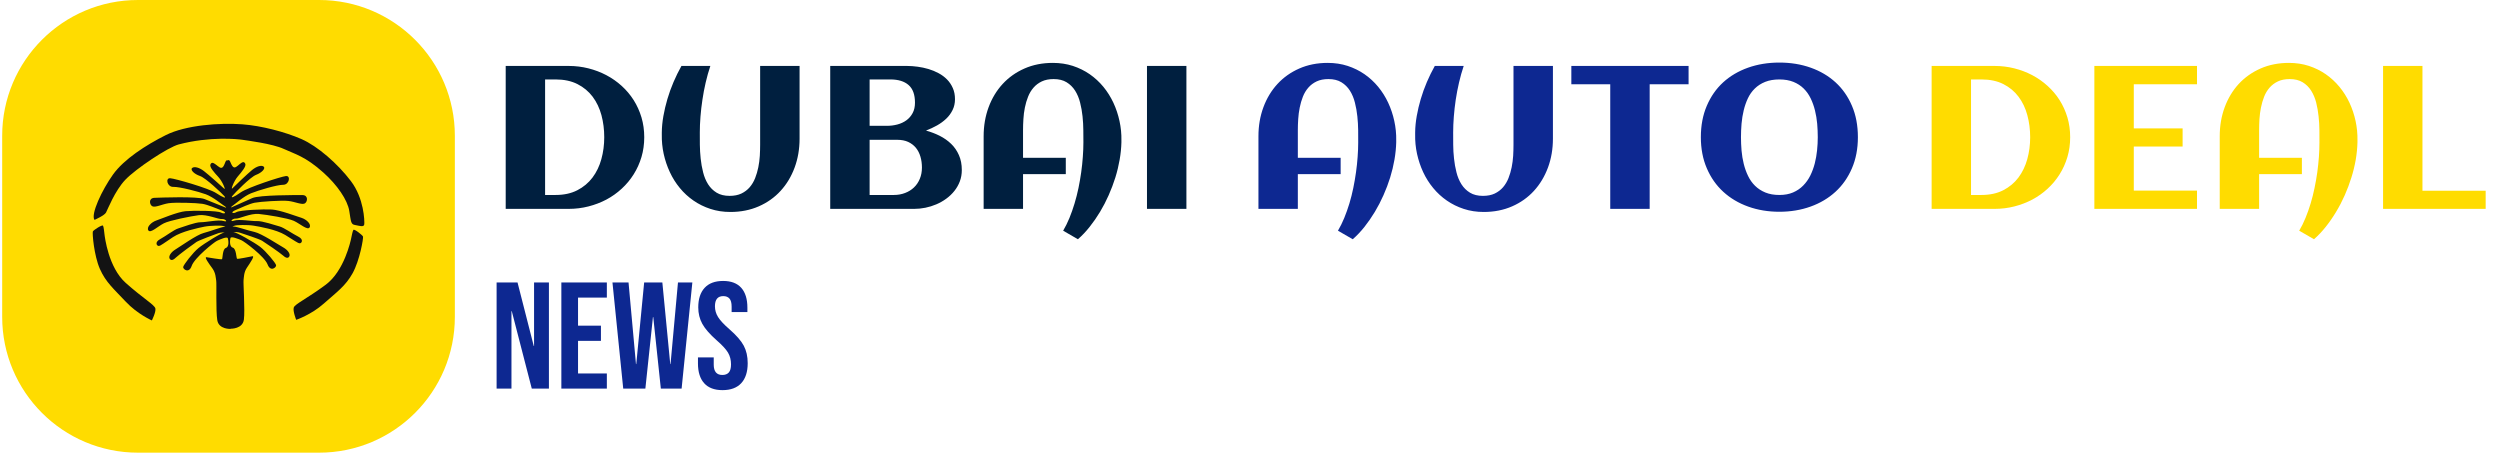 <svg xmlns="http://www.w3.org/2000/svg" xmlns:xlink="http://www.w3.org/1999/xlink" xmlns:svgjs="http://svgjs.dev/svgjs" width="2000" height="363" viewBox="0 0 2000 363"><g transform="matrix(1,0,0,1,-1.212,-0.422)"><svg xmlns="http://www.w3.org/2000/svg" xmlns:xlink="http://www.w3.org/1999/xlink" viewBox="0 0 396 72" data-background-color="#ffffff" preserveAspectRatio="xMidYMid meet" height="363" width="2000"><g id="tight-bounds" transform="matrix(1,0,0,1,0.24,0.084)"><svg viewBox="0 0 395.52 71.833" height="71.833" width="395.52"><g><svg viewBox="0 0 493.382 89.606" height="71.833" width="395.52"><g transform="matrix(1,0,0,1,97.862,12.384)"><svg viewBox="0 0 395.52 64.838" height="64.838" width="395.52"><g id="textblocktransform"><svg viewBox="0 0 395.52 64.838" height="64.838" width="395.52" id="textblock"><g><svg viewBox="0 0 395.52 34.97" height="34.97" width="395.52"><g transform="matrix(1,0,0,1,0,0)"><svg width="395.52" viewBox="3.98 -35.99 487.06 43.46" height="34.97" data-palette-color="#001f3f"><g class="wordmark-text-0" data-fill-palette-color="primary" id="text-0"><path d="M38.06-17.63L38.06-17.63Q38.06-15.06 37.38-12.76 36.69-10.45 35.46-8.5 34.23-6.54 32.52-4.97 30.81-3.39 28.75-2.29 26.68-1.2 24.33-0.6 21.97 0 19.48 0L19.48 0 3.98 0 3.98-35.16 19.48-35.16Q21.97-35.16 24.32-34.57 26.66-33.98 28.72-32.9 30.79-31.81 32.51-30.25 34.23-28.69 35.46-26.75 36.69-24.8 37.38-22.5 38.06-20.19 38.06-17.63ZM28.22-17.63L28.22-17.63Q28.22-20.48 27.53-23.06 26.83-25.63 25.37-27.59 23.9-29.54 21.64-30.69 19.38-31.84 16.24-31.84L16.24-31.84 13.67-31.84 13.67-3.42 16.24-3.42Q19.34-3.42 21.59-4.58 23.85-5.74 25.33-7.7 26.81-9.67 27.51-12.23 28.22-14.79 28.22-17.63ZM47.21-35.16L54.32-35.16Q53.66-33.18 53.17-31.07 52.68-28.96 52.37-26.84 52.05-24.73 51.89-22.68 51.73-20.63 51.73-18.8L51.73-18.8Q51.73-17.46 51.74-15.78 51.76-14.11 51.94-12.38 52.12-10.64 52.54-9 52.95-7.35 53.77-6.05 54.59-4.76 55.87-3.98 57.15-3.2 59.06-3.2L59.06-3.2Q60.74-3.2 61.95-3.77 63.16-4.35 64-5.32 64.84-6.3 65.34-7.57 65.84-8.84 66.12-10.23 66.4-11.62 66.49-13.05 66.57-14.48 66.57-15.77L66.57-15.77 66.57-35.16 76.27-35.16 76.27-17.29Q76.27-13.45 75.05-10.16 73.83-6.86 71.6-4.43 69.38-2 66.23-0.62 63.08 0.76 59.25 0.76L59.25 0.76Q56.61 0.76 54.34 0.01 52.07-0.73 50.18-2.04 48.29-3.34 46.81-5.14 45.33-6.93 44.35-9.06 43.36-11.18 42.84-13.54 42.33-15.89 42.38-18.31L42.38-18.31 42.38-18.8Q42.4-20.75 42.77-22.84 43.14-24.93 43.76-27.03 44.38-29.13 45.26-31.19 46.14-33.25 47.21-35.16L47.21-35.16ZM116.18-9.55L116.18-9.55Q116.18-8.06 115.69-6.76 115.2-5.47 114.35-4.41 113.5-3.34 112.36-2.51 111.23-1.68 109.92-1.12 108.61-0.56 107.22-0.28 105.83 0 104.49 0L104.49 0 83.81 0 83.81-35.16 102.7-35.16Q103.95-35.16 105.32-34.97 106.68-34.79 107.99-34.4 109.3-34.01 110.48-33.37 111.66-32.74 112.56-31.82 113.45-30.91 113.97-29.71 114.5-28.52 114.5-26.98L114.5-26.98Q114.5-25.51 113.91-24.32 113.33-23.12 112.34-22.18 111.35-21.24 110.07-20.52 108.78-19.8 107.37-19.26L107.37-19.26Q109.15-18.77 110.75-17.97 112.35-17.16 113.56-15.99 114.77-14.82 115.47-13.22 116.18-11.62 116.18-9.55ZM104.66-26.12L104.66-26.12Q104.66-29.1 103.08-30.47 101.51-31.84 98.6-31.84L98.6-31.84 93.5-31.84 93.5-20.43 97.77-20.43Q99.09-20.43 100.34-20.76 101.58-21.09 102.55-21.79 103.51-22.49 104.08-23.56 104.66-24.63 104.66-26.12ZM106.37-10.16L106.37-10.16Q106.37-11.6 106-12.85 105.63-14.11 104.88-15.03 104.12-15.94 102.99-16.47 101.85-16.99 100.31-16.99L100.31-16.99 93.5-16.99 93.5-3.42 99.46-3.42Q100.95-3.42 102.22-3.91 103.49-4.39 104.41-5.27 105.34-6.15 105.85-7.4 106.37-8.64 106.37-10.16ZM155.44-16.82L155.44-16.82 155.44-16.36Q155.39-14.31 155.01-12.11 154.63-9.91 153.95-7.71 153.26-5.52 152.31-3.37 151.36-1.22 150.18 0.74 148.99 2.71 147.62 4.43 146.26 6.15 144.74 7.47L144.74 7.47 141.11 5.37Q141.96 3.93 142.66 2.23 143.35 0.54 143.91-1.32 144.47-3.17 144.88-5.13 145.28-7.08 145.55-9.01 145.82-10.94 145.95-12.81 146.09-14.67 146.09-16.36L146.09-16.36Q146.09-17.68 146.07-19.35 146.06-21.02 145.88-22.75 145.7-24.49 145.28-26.14 144.87-27.78 144.05-29.08 143.23-30.37 141.95-31.15 140.67-31.93 138.76-31.93L138.76-31.93Q137.08-31.93 135.87-31.36 134.66-30.79 133.82-29.82 132.98-28.86 132.48-27.59 131.97-26.32 131.69-24.91 131.41-23.51 131.33-22.08 131.24-20.65 131.24-19.38L131.24-19.38 131.24-12.57 141.76-12.57 141.76-8.54 131.24-8.54 131.24 0 121.55 0 121.55-17.87Q121.55-21.7 122.77-25 123.99-28.3 126.23-30.73 128.46-33.15 131.6-34.53 134.73-35.91 138.59-35.91L138.59-35.91Q141.2-35.91 143.49-35.17 145.77-34.42 147.65-33.12 149.53-31.81 151.01-30.02 152.48-28.22 153.47-26.1 154.46-23.97 154.97-21.61 155.49-19.24 155.44-16.82ZM171.43-35.16L171.43 0 161.73 0 161.73-35.16 171.43-35.16Z" fill="#001f3f" data-fill-palette-color="primary"></path><path d="M223.04-16.82L223.04-16.82 223.04-16.36Q222.99-14.31 222.61-12.11 222.23-9.91 221.55-7.71 220.87-5.52 219.91-3.37 218.96-1.22 217.78 0.74 216.59 2.71 215.23 4.43 213.86 6.15 212.35 7.47L212.35 7.47 208.71 5.37Q209.56 3.93 210.26 2.23 210.95 0.54 211.52-1.32 212.08-3.17 212.48-5.13 212.88-7.08 213.15-9.01 213.42-10.94 213.55-12.81 213.69-14.67 213.69-16.36L213.69-16.36Q213.69-17.68 213.68-19.35 213.66-21.02 213.48-22.75 213.3-24.49 212.88-26.14 212.47-27.78 211.65-29.08 210.83-30.37 209.55-31.15 208.27-31.93 206.36-31.93L206.36-31.93Q204.68-31.93 203.47-31.36 202.26-30.79 201.42-29.82 200.58-28.86 200.08-27.59 199.58-26.32 199.3-24.91 199.02-23.51 198.93-22.08 198.84-20.65 198.84-19.38L198.84-19.38 198.84-12.57 209.37-12.57 209.37-8.54 198.84-8.54 198.84 0 189.15 0 189.15-17.87Q189.15-21.7 190.37-25 191.59-28.3 193.83-30.73 196.06-33.15 199.2-34.53 202.34-35.91 206.19-35.91L206.19-35.91Q208.81-35.91 211.09-35.17 213.37-34.42 215.25-33.12 217.13-31.81 218.61-30.02 220.08-28.22 221.07-26.1 222.06-23.97 222.57-21.61 223.09-19.24 223.04-16.82ZM232.53-35.16L239.64-35.16Q238.98-33.18 238.49-31.07 238-28.96 237.68-26.84 237.37-24.73 237.21-22.68 237.05-20.63 237.05-18.8L237.05-18.8Q237.05-17.46 237.06-15.78 237.07-14.11 237.26-12.38 237.44-10.64 237.86-9 238.27-7.35 239.09-6.05 239.91-4.76 241.19-3.98 242.47-3.2 244.37-3.2L244.37-3.2Q246.06-3.2 247.27-3.77 248.48-4.35 249.32-5.32 250.16-6.3 250.66-7.57 251.16-8.84 251.44-10.23 251.72-11.62 251.81-13.05 251.89-14.48 251.89-15.77L251.89-15.77 251.89-35.16 261.59-35.16 261.59-17.29Q261.59-13.45 260.37-10.16 259.14-6.86 256.92-4.43 254.7-2 251.55-0.62 248.4 0.76 244.57 0.76L244.57 0.76Q241.93 0.76 239.66 0.01 237.39-0.73 235.5-2.04 233.61-3.34 232.13-5.14 230.65-6.93 229.66-9.06 228.68-11.18 228.16-13.54 227.65-15.89 227.7-18.31L227.7-18.31 227.7-18.8Q227.72-20.75 228.09-22.84 228.46-24.93 229.08-27.03 229.7-29.13 230.58-31.19 231.46-33.25 232.53-35.16L232.53-35.16ZM285.39-30.66L285.39 0 275.69 0 275.69-30.66 266.12-30.66 266.12-35.16 294.96-35.16 294.96-30.66 285.39-30.66ZM336.61-17.63L336.61-17.63Q336.61-13.38 335.14-9.97 333.68-6.57 331.09-4.2 328.5-1.83 324.96-0.56 321.42 0.71 317.29 0.71L317.29 0.71Q313.17 0.71 309.63-0.56 306.09-1.83 303.5-4.2 300.91-6.57 299.45-9.97 297.98-13.38 297.98-17.63L297.98-17.63Q297.98-21.95 299.44-25.35 300.89-28.76 303.46-31.12 306.04-33.47 309.58-34.73 313.12-35.99 317.29-35.99L317.29-35.99Q321.47-35.99 325.01-34.73 328.55-33.47 331.12-31.12 333.7-28.76 335.15-25.35 336.61-21.95 336.61-17.63ZM326.74-17.63L326.74-17.63Q326.74-19.24 326.6-20.92 326.45-22.61 326.06-24.19 325.67-25.78 325-27.17 324.33-28.56 323.28-29.6 322.23-30.64 320.75-31.24 319.27-31.84 317.29-31.84L317.29-31.84Q315.29-31.84 313.8-31.24 312.31-30.64 311.26-29.61 310.21-28.59 309.55-27.2 308.9-25.81 308.52-24.23 308.14-22.66 307.99-20.96 307.85-19.26 307.85-17.63L307.85-17.63Q307.85-16.02 307.99-14.33 308.14-12.65 308.53-11.07 308.92-9.5 309.59-8.11 310.26-6.71 311.31-5.68 312.36-4.64 313.84-4.03 315.32-3.42 317.29-3.42L317.29-3.42Q319.22-3.42 320.66-4.04 322.1-4.66 323.15-5.73 324.2-6.79 324.9-8.19 325.59-9.59 326-11.17 326.4-12.74 326.57-14.4 326.74-16.06 326.74-17.63Z" fill="#0d2891" data-fill-palette-color="secondary"></path><path d="M388.83-17.63L388.83-17.63Q388.83-15.06 388.15-12.76 387.46-10.45 386.23-8.5 385-6.54 383.29-4.97 381.58-3.39 379.52-2.29 377.45-1.2 375.1-0.6 372.74 0 370.25 0L370.25 0 354.75 0 354.75-35.16 370.25-35.16Q372.74-35.16 375.08-34.57 377.43-33.98 379.49-32.9 381.55-31.81 383.27-30.25 385-28.69 386.23-26.75 387.46-24.8 388.15-22.5 388.83-20.19 388.83-17.63ZM378.99-17.63L378.99-17.63Q378.99-20.48 378.29-23.06 377.6-25.63 376.13-27.59 374.67-29.54 372.41-30.69 370.15-31.84 367-31.84L367-31.84 364.44-31.84 364.44-3.42 367-3.42Q370.1-3.42 372.36-4.58 374.62-5.74 376.1-7.7 377.57-9.67 378.28-12.23 378.99-14.79 378.99-17.63ZM420.03-4.49L420.03 0 394.78 0 394.78-35.16 420.03-35.16 420.03-30.66 404.48-30.66 404.48-19.8 416.49-19.8 416.49-15.33 404.48-15.33 404.48-4.49 420.03-4.49ZM459.5-16.82L459.5-16.82 459.5-16.36Q459.45-14.31 459.08-12.11 458.7-9.91 458.01-7.71 457.33-5.52 456.38-3.37 455.43-1.22 454.24 0.74 453.06 2.71 451.69 4.43 450.32 6.15 448.81 7.47L448.81 7.47 445.17 5.37Q446.03 3.93 446.72 2.23 447.42 0.54 447.98-1.32 448.54-3.17 448.94-5.13 449.35-7.08 449.62-9.01 449.88-10.94 450.02-12.81 450.15-14.67 450.15-16.36L450.15-16.36Q450.15-17.68 450.14-19.35 450.13-21.02 449.94-22.75 449.76-24.49 449.35-26.14 448.93-27.78 448.11-29.08 447.3-30.37 446.01-31.15 444.73-31.93 442.83-31.93L442.83-31.93Q441.14-31.93 439.94-31.36 438.73-30.79 437.88-29.82 437.04-28.86 436.54-27.59 436.04-26.32 435.76-24.91 435.48-23.51 435.39-22.08 435.31-20.65 435.31-19.38L435.31-19.38 435.31-12.57 445.83-12.57 445.83-8.54 435.31-8.54 435.31 0 425.62 0 425.62-17.87Q425.62-21.7 426.84-25 428.06-28.3 430.29-30.73 432.53-33.15 435.66-34.53 438.8-35.91 442.66-35.91L442.66-35.91Q445.27-35.91 447.55-35.17 449.83-34.42 451.71-33.12 453.59-31.81 455.07-30.02 456.55-28.22 457.54-26.1 458.53-23.97 459.04-21.61 459.55-19.24 459.5-16.82ZM491.04-4.47L491.04 0 465.8 0 465.8-35.16 475.49-35.16 475.49-4.47 491.04-4.47Z" fill="#ffdc00" data-fill-palette-color="accent"></path></g></svg></g></svg></g><g transform="matrix(1,0,0,1,0,43.226)"><svg viewBox="0 0 49.707 21.612" height="21.612" width="49.707"><g transform="matrix(1,0,0,1,0,0)"><svg width="49.707" viewBox="2.05 -35.5 82.79 36" height="21.612" data-palette-color="#0d2891"><path d="M2.05 0L2.05-35 8.95-35 14.3-14.05 14.4-14.05 14.4-35 19.3-35 19.3 0 13.65 0 7.05-25.55 6.95-25.55 6.95 0 2.05 0ZM23.4 0L23.4-35 38.4-35 38.4-30 28.9-30 28.9-20.75 36.45-20.75 36.45-15.75 28.9-15.75 28.9-5 38.4-5 38.4 0 23.4 0ZM43.8 0L40.25-35 45.55-35 48-8.1 48.1-8.1 50.7-35 56.7-35 59.3-8.1 59.4-8.1 61.85-35 66.59-35 63.05 0 56.2 0 53.7-23.6 53.6-23.6 51.1 0 43.8 0ZM76.54 0.5Q72.54 0.5 70.49-1.78 68.44-4.05 68.44-8.3L68.44-8.3 68.44-10.3 73.64-10.3 73.64-7.9Q73.64-4.5 76.49-4.5L76.49-4.5Q77.89-4.5 78.62-5.33 79.34-6.15 79.34-8L79.34-8Q79.34-10.2 78.34-11.88 77.34-13.55 74.64-15.9L74.64-15.9Q71.24-18.9 69.89-21.33 68.54-23.75 68.54-26.8L68.54-26.8Q68.54-30.95 70.64-33.23 72.74-35.5 76.74-35.5L76.74-35.5Q80.69-35.5 82.72-33.23 84.74-30.95 84.74-26.7L84.74-26.7 84.74-25.25 79.54-25.25 79.54-27.05Q79.54-28.85 78.84-29.68 78.14-30.5 76.79-30.5L76.79-30.5Q74.04-30.5 74.04-27.15L74.04-27.15Q74.04-25.25 75.07-23.6 76.09-21.95 78.79-19.6L78.79-19.6Q82.24-16.6 83.54-14.15 84.84-11.7 84.84-8.4L84.84-8.4Q84.84-4.1 82.72-1.8 80.59 0.5 76.54 0.5L76.54 0.5Z" opacity="1" transform="matrix(1,0,0,1,0,0)" fill="#0d2891" class="slogan-text-1" data-fill-palette-color="secondary" id="text-1"></path></svg></g></svg></g></svg></g></svg></g><g><svg viewBox="0 0 89.606 89.606" height="89.606" width="89.606"><g><svg></svg></g><g id="icon-0"><svg viewBox="0 0 89.606 89.606" height="89.606" width="89.606"><g><path transform="scale(0.896,0.896)" d="M30 100c-16.569 0-30-13.431-30-30v-40c0-16.569 13.431-30 30-30h40c16.569 0 30 13.431 30 30v40c0 16.569-13.431 30-30 30z" fill="#ffdc00" fill-rule="nonzero" stroke="none" stroke-width="1" stroke-linecap="butt" stroke-linejoin="miter" stroke-miterlimit="10" stroke-dasharray="" stroke-dashoffset="0" font-family="none" font-weight="none" font-size="none" text-anchor="none" style="mix-blend-mode: normal" data-fill-palette-color="accent"></path></g><g transform="matrix(1,0,0,1,17.921,24.507)"><svg viewBox="0 0 53.764 40.592" height="40.592" width="53.764"><g><svg xmlns="http://www.w3.org/2000/svg" xmlns:xlink="http://www.w3.org/1999/xlink" x="0" y="0" viewBox="0.42 11.261 99.532 75.147" xml:space="preserve" height="40.592" width="53.764" class="icon-dxe-0" data-fill-palette-color="quaternary" id="dxe-0"><g fill="#131313" data-fill-palette-color="quaternary"><g fill="#131313" data-fill-palette-color="quaternary"><path d="M49.921 24.63C50.739 24.17 50.842 25.707 51.64 26.799 52.439 27.891 53.369 26.737 54.286 26.02 55.199 25.302 55.838 24.924 56.311 25.865 56.784 26.804 55.021 28.854 53.553 30.58 52.083 32.306 50.913 35.613 51.582 34.923 52.253 34.231 57.141 29.556 58.793 28.2 60.443 26.846 62.242 26.282 63.055 26.936 63.869 27.593 62.367 29.179 60.282 29.96 58.198 30.743 52.449 36.626 51.626 37.643 50.809 38.661 52.062 38.217 54.654 36.389S69.397 30.594 71.235 30.397 72.448 33.612 70.216 33.603 61.078 35.637 58.406 36.729C55.734 37.823 52.746 40.559 52.051 41.005 51.354 41.453 50.685 42.144 51.395 41.82 52.102 41.496 56.301 39.619 58.899 38.47 61.5 37.318 75.02 37.363 77.251 37.37 79.481 37.379 79.187 39.826 78.136 40.433 77.087 41.042 74.602 39.822 72.154 39.528 69.706 39.232 61.772 39.774 59.769 40.175 57.769 40.576 55 41.927 52.807 42.844S51.794 44.378 53.077 43.62C54.357 42.862 63.054 42.486 66.047 42.661 69.039 42.836 75.113 45.158 76.905 45.708 78.701 46.26 80.627 48.036 79.887 49.23 79.148 50.425 76.327 47.815 74.113 46.813S64.269 44.586 61.265 44.289C58.259 43.993 54.077 46.106 52.83 45.996 51.585 45.886 50.382 47.38 52.229 46.743S58.641 46.987 60.614 46.901C62.589 46.812 67.222 48.422 68.881 48.863S73.566 51.519 75.724 52.588C77.884 53.66 76.981 55.057 76.279 55.049 75.578 55.044 74.263 53.985 70.951 51.987 67.639 49.987 61.642 48.959 59.374 48.582 57.101 48.207 53.086 48.327 52.432 48.583 51.781 48.84 51.234 48.96 52.158 48.924 53.084 48.886 57.27 50.358 59.744 50.898 62.22 51.436 68.354 55.487 70.201 56.53 72.047 57.569 72.819 58.973 72.507 59.731 72.198 60.49 71.451 60.67 70.284 59.617 69.119 58.566 63.499 54.709 62.44 54.078 61.381 53.449 55.795 51.631 54.382 51.163S50.898 51.041 51.879 50.936C52.859 50.832 59.595 54.694 61.752 56.32S67.472 62.273 67.616 63.064C67.764 63.853 65.606 65.697 64.49 62.78 63.37 59.865 55.962 54.341 54.862 53.9 53.76 53.461 51.098 52.322 50.887 53.141 50.671 53.961 50.472 56.292 51.749 56.651S53.026 60.478 53.299 60.696C53.569 60.916 58.05 59.94 58.962 59.78 59.875 59.62 58.11 62.225 56.934 63.963S55.832 67.552 55.692 68.56C55.551 69.564 56.251 79.526 55.816 82.983 55.381 86.437 51.056 86.342 51.056 86.342L50.933 86.404S46.615 86.65 46.061 83.213C45.505 79.775 45.852 69.794 45.676 68.793 45.501 67.794 45.512 65.939 44.275 64.246 43.037 62.551 41.181 60.01 42.099 60.137 43.017 60.266 47.53 61.083 47.792 60.857 48.056 60.628 47.935 57.16 49.199 56.756 50.463 56.354 50.179 54.03 49.937 53.221 49.697 52.406 47.074 53.639 45.991 54.117 44.906 54.596 37.698 60.377 36.682 63.329 35.665 66.284 33.445 64.517 33.564 63.725 33.684 62.929 37.092 58.481 39.192 56.777 41.29 55.077 47.885 50.98 48.867 51.051 49.851 51.122 47.771 50.849 46.375 51.365 44.979 51.882 39.46 53.894 38.423 54.56 37.388 55.227 31.907 59.281 30.779 60.371 29.651 61.466 28.897 61.31 28.561 60.565 28.225 59.818 28.947 58.387 30.754 57.283 32.563 56.178 38.553 51.914 41.007 51.289 43.46 50.661 47.592 49.044 48.518 49.049 49.443 49.055 48.893 48.952 48.231 48.72S43.552 48.506 41.298 48.962C39.041 49.418 33.084 50.656 29.844 52.77S25.326 55.99 24.627 56.021C23.924 56.051 22.973 54.685 25.093 53.54 27.215 52.396 30.159 50.077 31.804 49.576 33.444 49.077 38.018 47.306 39.993 47.325 41.97 47.344 46.499 46.304 48.368 46.874 50.238 47.444 48.983 45.994 47.741 46.149 46.499 46.303 42.248 44.337 39.254 44.74 36.262 45.142 28.679 46.635 26.501 47.713 24.323 48.793 21.596 51.498 20.816 50.329 20.034 49.163 21.896 47.32 23.669 46.707 25.445 46.092 31.432 43.559 34.416 43.279S46.103 43.07 47.413 43.781C48.72 44.493 49.879 43.834 47.655 42.996 45.429 42.156 42.615 40.904 40.604 40.574 38.588 40.244 30.639 39.979 28.204 40.36S23.328 42.048 22.257 41.476C21.185 40.907 20.805 38.469 23.035 38.382S38.774 37.778 41.411 38.836 48.309 41.621 49.029 41.92C49.749 42.221 49.056 41.553 48.345 41.129 47.634 40.708 44.55 38.078 41.844 37.078 39.136 36.082 32.163 34.283 29.932 34.37 27.701 34.455 26.958 31.067 28.8 31.2 30.645 31.333 42.928 34.872 45.582 36.607S49.505 38.742 48.65 37.753C47.794 36.765 41.839 31.088 39.729 30.38S36.061 28.14 36.852 27.455 39.458 27.271 41.158 28.567C42.854 29.863 47.906 34.364 48.597 35.033 49.291 35.699 48.005 32.433 46.477 30.761S43.116 27.103 43.555 26.146 44.648 25.545 45.587 26.23C46.526 26.916 47.495 28.035 48.254 26.917 49.015 25.798 49.066 24.257 49.899 24.688z" fill="#131313" data-fill-palette-color="quaternary"></path><path d="M22.085 83.314S16.762 80.97 12.502 76.416C8.245 71.861 5.217 69.37 3.04 64.423 0.866 59.477 0.212 51.208 0.475 50.694 0.739 50.179 3.928 48.111 4.198 48.589 4.47 49.064 4.639 51.055 4.74 51.823 4.84 52.59 6.126 63.874 12.516 69.564S23.085 77.596 23.377 78.911C23.667 80.223 22.085 83.314 22.085 83.314" fill="#131313" data-fill-palette-color="quaternary"></path><path d="M74.98 83.086S80.494 81.236 85.148 77.088C89.802 72.938 93.043 70.732 95.659 66.003S99.676 53.099 99.461 52.562C99.244 52.026 96.259 49.677 95.943 50.126 95.63 50.574 95.28 52.543 95.112 53.299 94.942 54.055 92.638 65.174 85.758 70.262 78.877 75.35 74.503 77.302 74.093 78.585 73.685 79.867 74.98 83.086 74.98 83.086" fill="#131313" data-fill-palette-color="quaternary"></path><path d="M1.066 46.469S4.678 44.888 5.286 43.787C5.894 42.685 8.492 35.858 12.349 31.779 16.207 27.702 28.06 19.824 31.97 18.801 43.421 15.801 53.652 16.853 55.31 17.117 56.966 17.384 66.278 18.529 70.438 20.462 74.598 22.393 78.254 23.162 84.889 29.078 90.023 33.655 93.785 39.162 94.427 43.165S95.004 48.079 96.51 48.333C98.015 48.589 99.823 49.292 99.933 48.06 100.04 46.824 99.842 38.584 95.019 32.241 90.198 25.896 82.869 19.456 76.879 16.839 70.888 14.221 62.3 11.977 55.26 11.443 46.991 10.816 34.514 11.732 27.218 15.389 19.919 19.046 11.877 24.209 7.834 29.872 3.792 35.537-0.395 44.467 1.066 46.469" fill="#131313" data-fill-palette-color="quaternary"></path></g></g></svg></g></svg></g></svg></g></svg></g></svg></g><defs></defs></svg><rect width="395.52" height="71.833" fill="none" stroke="none"></rect></g></svg></g></svg>